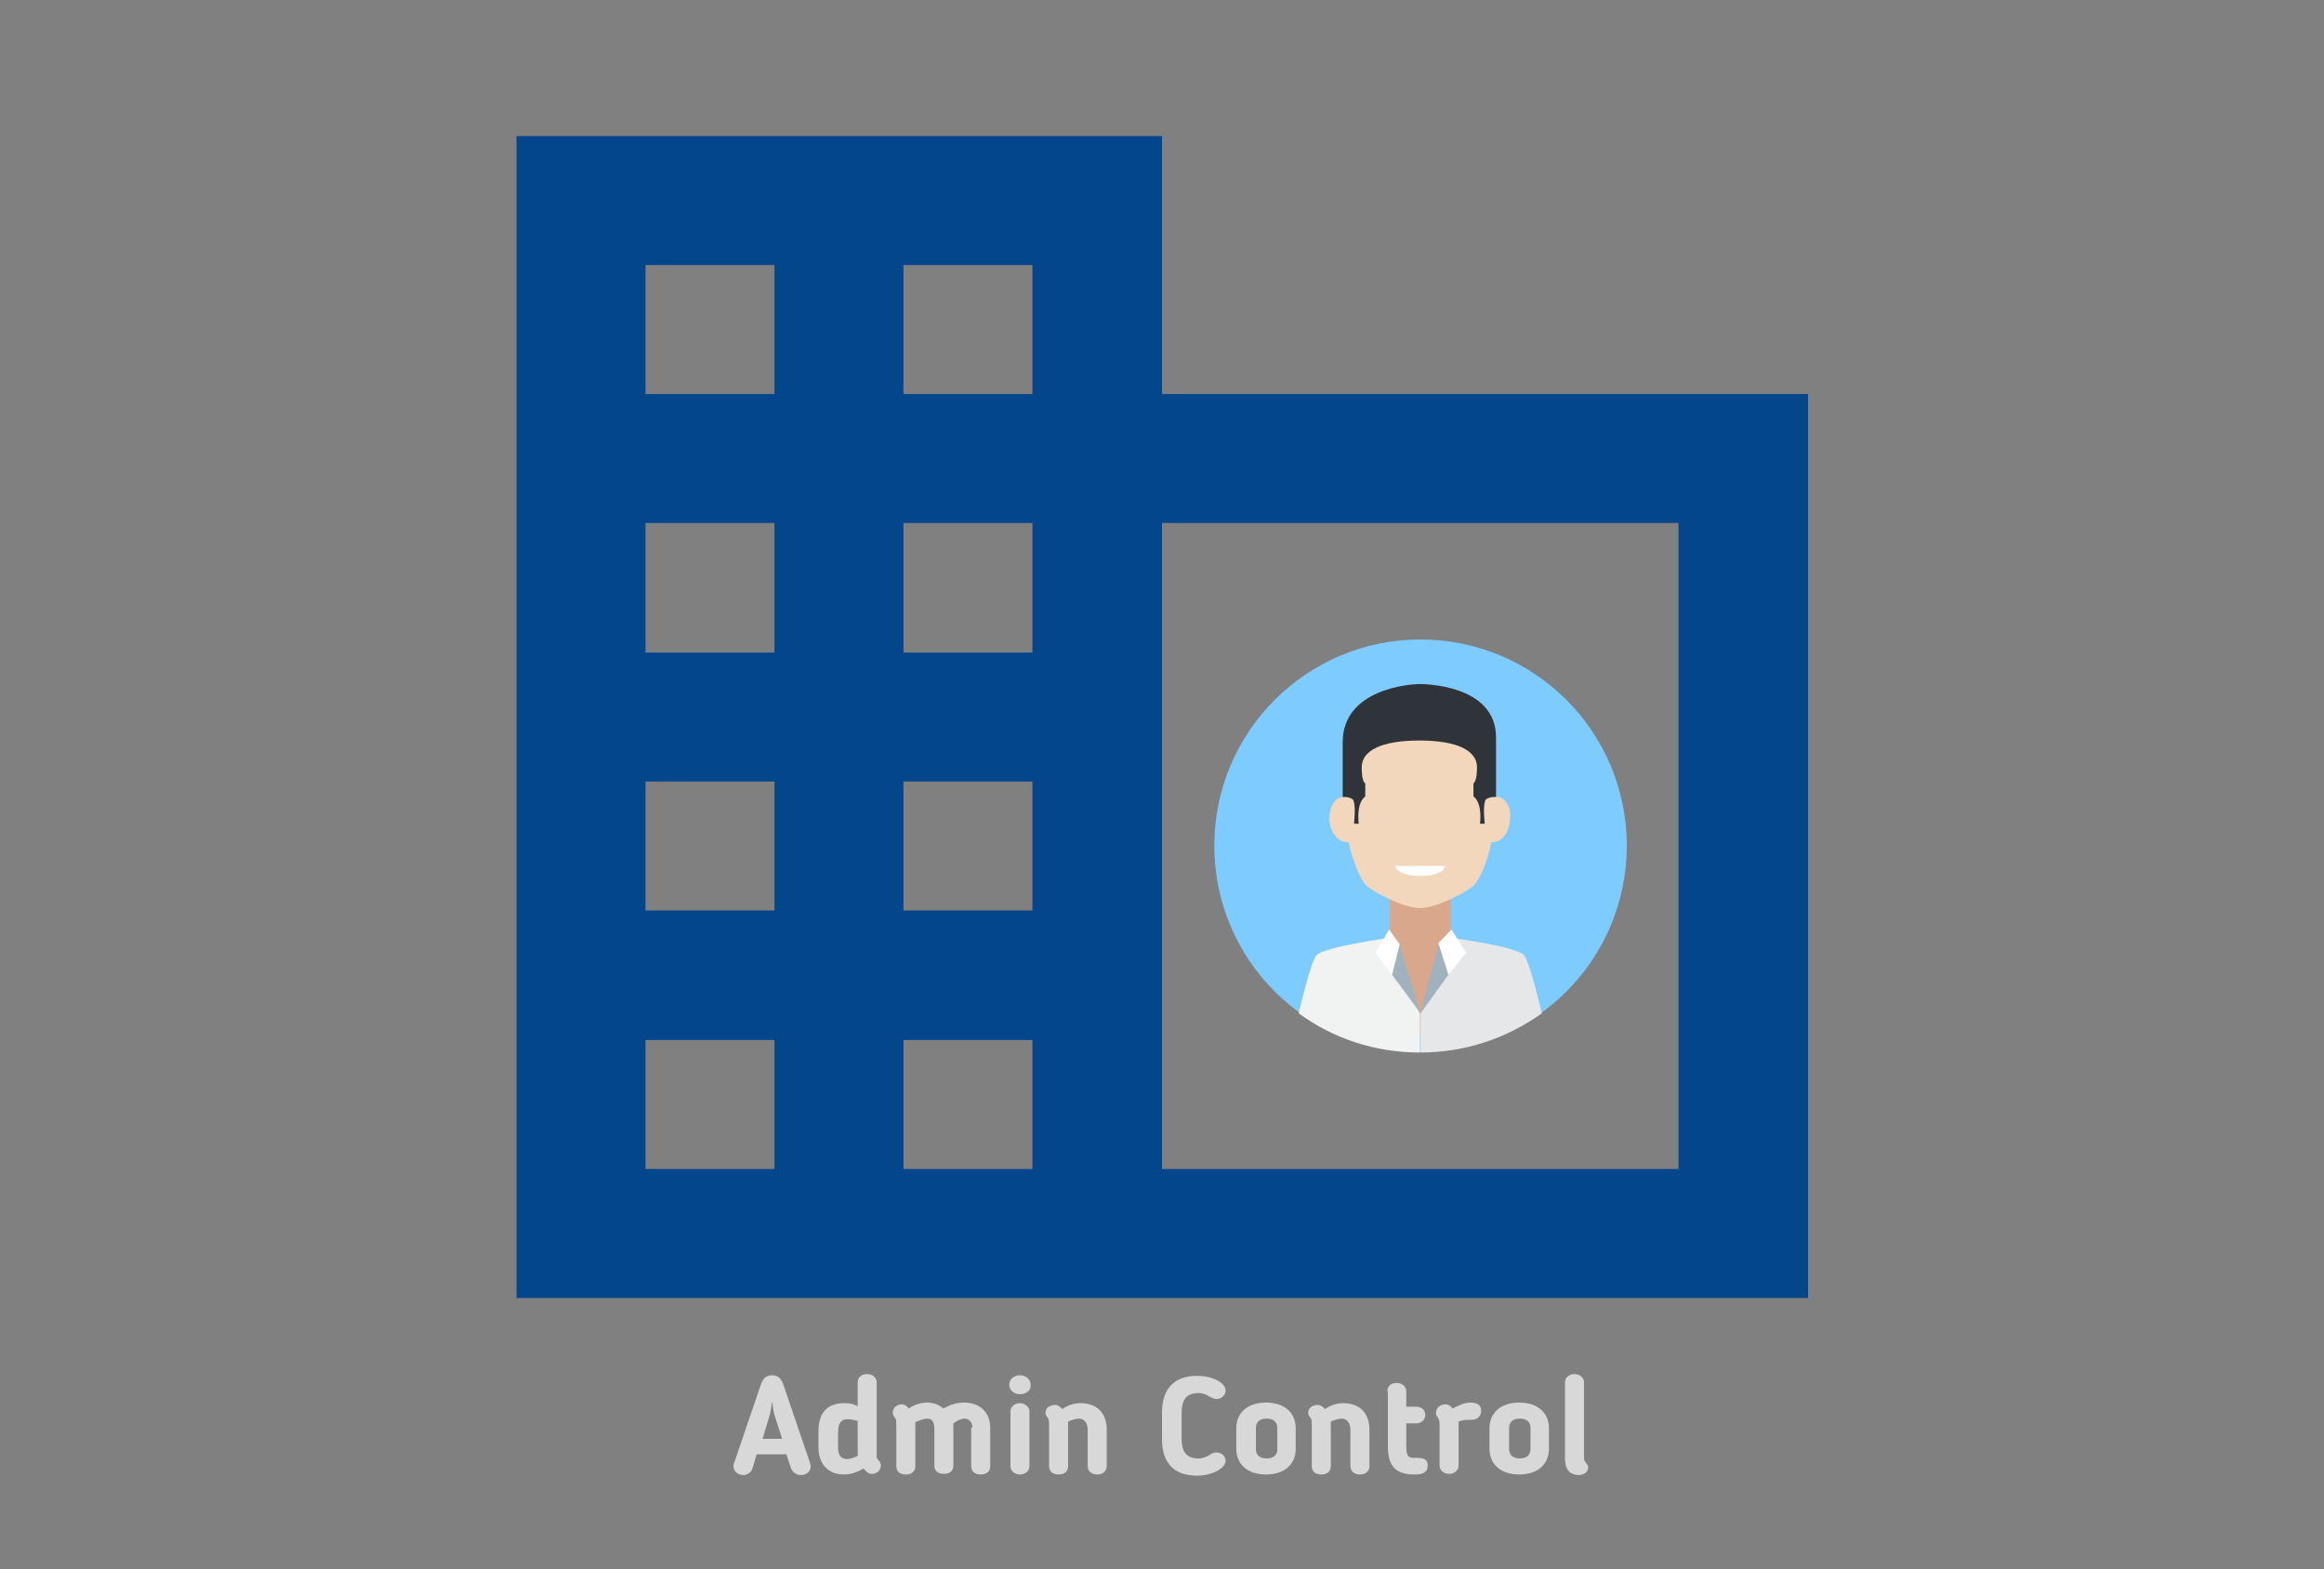 <?xml version="1.0" encoding="utf-8"?>
<!-- Generator: Adobe Illustrator 25.2.1, SVG Export Plug-In . SVG Version: 6.00 Build 0)  -->
<svg version="1.1" id="Layer_1" xmlns="http://www.w3.org/2000/svg" xmlns:xlink="http://www.w3.org/1999/xlink" x="0px" y="0px"
	 viewBox="0 0 391 264" style="enable-background:new 0 0 391 264;" xml:space="preserve">
<rect x="0" y="0" width="391" height="264" fill="#808080" stroke="none"/>
<g>
	<g>
		<g>
			<g>
				<path style="fill:#03468C;" d="M195.5,66.3V22.9H86.9v195.5h217.3V66.3H195.5z M130.3,196.7h-21.7v-21.7h21.7V196.7z
					 M130.3,153.2h-21.7v-21.7h21.7V153.2z M130.3,109.8h-21.7V88h21.7V109.8z M130.3,66.3h-21.7V44.6h21.7V66.3z M173.8,196.7H152
					v-21.7h21.7V196.7z M173.8,153.2H152v-21.7h21.7V153.2z M173.8,109.8H152V88h21.7V109.8z M173.8,66.3H152V44.6h21.7V66.3z
					 M282.4,196.7h-86.9v-13.5h0v-82.4h0V88h86.9V196.7z"/>
			</g>
		</g>
		<g>
			<circle style="fill:#7ECBFF;" cx="239" cy="142.3" r="34.7"/>
			<polygon style="fill:#D9A78C;" points="244.1,162.2 239.1,174.3 233.8,162.2 233.8,151.1 244.1,151.1 			"/>
			<path style="fill:#F2D7BC;" d="M251.9,134.1c-0.1,0-0.2,0-0.2,0c-0.4-12.5-7.9-15.1-12.7-15.1s-12.3,2.7-12.7,15.1
				c-0.1,0-0.2,0-0.4,0c-1.5,0.1-2.4,2.1-2.2,4.1c0.2,2.1,1.6,3.6,3,3.5c0.1,0,0.1,0,0.2,0c0.8,3.7,2.1,6.3,2.8,7.1
				c1,1.2,6.5,4,9.2,4s8.2-2.8,9.2-4c0.7-0.8,2.1-3.4,2.8-7.1c0,0,0,0,0.1,0c1.5,0.1,2.9-1.5,3-3.5
				C254.4,136.1,253.4,134.2,251.9,134.1z"/>
			<path style="fill:#2F343A;" d="M238.8,115.1L238.8,115.1c-1.3,0-12.9,0.7-12.9,9.8c0,4,0,9.2,0,9.2s1-0.1,1.7,0.4
				c0.6,0.8,0.2,4.1,0.2,4.1h0.8c0,0-0.5-3.4,1.1-4.6c0-1.7,0-2.2,0-2.2s-0.6-0.1-0.6-2.7c0-2.7,3.1-4.5,9.7-4.5
				c6.6,0,9.7,1.8,9.7,4.5c0,2.5-0.6,2.7-0.6,2.7s0,0.5,0,2.2c1.6,1.2,1.1,4.6,1.1,4.6h0.8c0,0-0.4-3.3,0.2-4.1
				c0.7-0.5,1.7-0.4,1.7-0.4s0-5.8,0-9.8C251.9,114.9,238.8,115.1,238.8,115.1z"/>
			<path style="fill:#FFFFFF;" d="M239,147.4c2.3,0,4.1-0.7,4.1-1.7h-8.3C234.7,146.6,236.6,147.4,239,147.4z"/>
			<path style="fill:#F1F2F2;" d="M233.8,157.8c0,0-10.9,1.5-12.3,2.9c-0.7,0.8-2,5.5-3,9.8c5.7,4.2,12.8,6.6,20.4,6.6v-6.5
				L233.8,157.8z"/>
			<path style="fill:#E6E7E8;" d="M256.4,160.7c-1.5-1.5-12.3-2.9-12.3-2.9l-5.1,12.8v6.5c7.6,0,14.7-2.5,20.4-6.6
				C258.4,166.2,257.1,161.5,256.4,160.7z"/>
			<g>
				<polygon style="fill:#A0B2BE;" points="239,170.5 235.4,158.7 234.2,164 				"/>
				<polygon style="fill:#FFFFFF;" points="233.7,156.4 235.5,158.9 234.2,164 231.4,160.3 				"/>
			</g>
			<g>
				<polygon style="fill:#A0B2BE;" points="239,170.5 242.1,158.5 243.7,164 				"/>
				<polygon style="fill:#FFFFFF;" points="244.2,156.4 242,158.7 243.7,164 246.7,160.3 				"/>
			</g>
		</g>
	</g>
	<g>
		<path style="fill:#D8D8D8;" d="M126.6,247.1c-0.2,0.7-1,1.1-1.5,1.1c-0.9,0-1.7-0.6-1.7-1.5c0-0.1,0-0.4,0.1-0.5l4.5-13.2
			c0.3-0.9,0.8-1.6,1.9-1.6c1.1,0,1.6,0.7,1.9,1.6l4.5,13.2c0,0.1,0.1,0.4,0.1,0.5c0,0.9-0.7,1.5-1.7,1.5c-0.6,0-1.3-0.4-1.6-1.1
			l-0.8-2.4h-5L126.6,247.1z M130.3,238.1c-0.2-0.7-0.3-1.6-0.4-2.3c-0.1,0.7-0.2,1.6-0.4,2.3l-1.2,4h3.3L130.3,238.1z"/>
		<path style="fill:#D8D8D8;" d="M144.3,236.6v-4c0-0.8,0.6-1.4,1.6-1.4c1,0,1.6,0.7,1.6,1.4V245c0,0.3,0.1,0.5,0.4,0.8
			c0.2,0.2,0.3,0.5,0.3,0.8c0,0.9-0.8,1.4-1.5,1.4c-0.6,0-1-0.4-1.4-0.9c-1.1,0.6-2.1,1-3.3,1c-2.7,0-4.3-1.8-4.3-4.6v-2.6
			c0-2.8,1.1-4.8,4.4-4.8C143,236.1,143.5,236.2,144.3,236.6z M144.3,239.1c-0.7-0.2-1.3-0.3-1.7-0.3c-1.1,0-1.6,0.7-1.6,2.2v2.6
			c0,1.2,0.5,1.9,1.5,1.9c0.5,0,1.1-0.2,1.8-0.5c0-0.2,0-0.3,0-0.4V239.1z"/>
		<path style="fill:#D8D8D8;" d="M163.6,240.2c0-0.8-0.5-1.5-1.3-1.5c-0.6,0-1.2,0.3-1.9,0.8c0,0.2,0,0.4,0,0.6v6.5
			c0,0.8-0.5,1.4-1.6,1.4c-1.1,0-1.6-0.6-1.6-1.4v-6c0-1.1-0.2-1.9-1.2-1.9c-0.6,0-1.3,0.3-2,0.6c0,0.1,0,0.2,0,0.3v7.1
			c0,0.8-0.5,1.4-1.6,1.4s-1.6-0.6-1.6-1.4v-7.1c0-0.8-0.1-0.8-0.2-1c-0.3-0.4-0.4-0.6-0.4-0.9c0-0.8,0.7-1.4,1.5-1.4
			c0.5,0,0.9,0.3,1.2,0.7c1-0.7,2.1-1,3.1-1c1,0,1.9,0.3,2.7,1c1.3-0.7,2.3-1,3.5-1c2.7,0,4.4,1.7,4.4,4.2v6.5
			c0,0.8-0.5,1.4-1.6,1.4c-1.1,0-1.6-0.6-1.6-1.4V240.2z"/>
		<path style="fill:#D8D8D8;" d="M171.6,234.6c-1,0-1.8-0.7-1.8-1.6c0-0.9,0.8-1.6,1.8-1.6c1,0,1.8,0.7,1.8,1.6
			C173.5,233.9,172.7,234.6,171.6,234.6z M173.2,246.7c0,0.8-0.7,1.4-1.6,1.4c-0.9,0-1.6-0.6-1.6-1.4v-9.2c0-0.8,0.7-1.4,1.6-1.4
			c0.9,0,1.6,0.7,1.6,1.4V246.7z"/>
		<path style="fill:#D8D8D8;" d="M179.7,246.7c0,0.8-0.5,1.4-1.6,1.4s-1.6-0.6-1.6-1.4v-7.1c0-0.8-0.1-0.8-0.2-1
			c-0.3-0.4-0.4-0.6-0.4-0.9c0-0.8,0.7-1.3,1.6-1.3c0.5,0,0.9,0.3,1.2,0.7c1-0.7,2.1-1,3.1-1c2.9,0,4.4,1.8,4.4,4.5v6.1
			c0,0.8-0.6,1.4-1.6,1.4c-1,0-1.6-0.6-1.6-1.4v-6.1c0-1.2-0.6-1.9-1.5-1.9c-0.5,0-1.1,0.2-1.8,0.5c0,0.2,0,0.3,0,0.4V246.7z"/>
		<path style="fill:#D8D8D8;" d="M198.8,242.1c0,2,0.7,3.3,2.8,3.3c0.7,0,1.3-0.2,1.9-0.6l0.2-0.1c0.3-0.2,0.5-0.3,1-0.3
			c0.9,0,1.5,0.7,1.5,1.4c0,1.3-2.4,2.5-4.8,2.5c-4.1,0-5.9-2.4-5.9-6.1v-4.6c0-3.7,1.9-6.1,5.9-6.1c2.5,0,4.8,1.1,4.8,2.5
			c0,0.7-0.7,1.4-1.5,1.4c-0.5,0-0.7-0.2-1-0.3l-0.2-0.1c-0.6-0.4-1.2-0.6-1.9-0.6c-2.1,0-2.8,1.3-2.8,3.3V242.1z"/>
		<path style="fill:#D8D8D8;" d="M208,243.8v-3.5c0-2.4,1.7-4.3,5-4.3s5,1.9,5,4.3v3.5c0,2.4-1.7,4.3-5,4.3S208,246.2,208,243.8z
			 M214.9,243.8v-3.5c0-1-0.6-1.6-1.8-1.6s-1.8,0.6-1.8,1.6v3.5c0,1,0.6,1.6,1.8,1.6S214.9,244.8,214.9,243.8z"/>
		<path style="fill:#D8D8D8;" d="M223.9,246.7c0,0.8-0.5,1.4-1.6,1.4s-1.6-0.6-1.6-1.4v-7.1c0-0.8-0.1-0.8-0.2-1
			c-0.3-0.4-0.4-0.6-0.4-0.9c0-0.8,0.7-1.3,1.6-1.3c0.5,0,0.9,0.3,1.2,0.7c1-0.7,2.1-1,3.1-1c2.9,0,4.4,1.8,4.4,4.5v6.1
			c0,0.8-0.6,1.4-1.6,1.4c-1,0-1.6-0.6-1.6-1.4v-6.1c0-1.2-0.6-1.9-1.5-1.9c-0.5,0-1.1,0.2-1.8,0.5c0,0.2,0,0.3,0,0.4V246.7z"/>
		<path style="fill:#D8D8D8;" d="M233.4,234.1c0-0.8,0.6-1.4,1.6-1.4c1,0,1.6,0.7,1.6,1.4v2.6h1.7c0.9,0,1.5,0.6,1.5,1.4
			c0,0.8-0.7,1.4-1.5,1.4h-1.7v3.5c0,1.7,0.1,2.3,1.3,2.3c0.2,0,0.3,0,0.4,0c1.5,0,1.9,0.4,1.9,1.3c0,1.3-1.1,1.5-2.2,1.5
			c-3.6,0-4.5-1.8-4.5-4.9V234.1z"/>
		<path style="fill:#D8D8D8;" d="M245.4,239.2c0,0.2,0,0.3,0,0.4v7c0,0.8-0.7,1.4-1.6,1.4c-0.9,0-1.6-0.6-1.6-1.4v-7
			c0-0.5-0.1-0.8-0.3-1.1c-0.2-0.2-0.3-0.4-0.3-0.8c0-0.8,0.7-1.4,1.6-1.4c0.5,0,0.9,0.3,1.2,0.7c1.1-0.6,2.1-1,2.9-1
			c1.5,0,1.9,0.6,1.9,1.4c0,0.9-0.7,1.5-1.6,1.5C246.6,238.9,246.2,238.9,245.4,239.2z"/>
		<path style="fill:#D8D8D8;" d="M250.6,243.8v-3.5c0-2.4,1.7-4.3,5-4.3s5,1.9,5,4.3v3.5c0,2.4-1.7,4.3-5,4.3
			S250.6,246.2,250.6,243.8z M257.5,243.8v-3.5c0-1-0.6-1.6-1.8-1.6s-1.8,0.6-1.8,1.6v3.5c0,1,0.6,1.6,1.8,1.6
			S257.5,244.8,257.5,243.8z"/>
		<path style="fill:#D8D8D8;" d="M263.3,245.4v-12.8c0-0.8,0.7-1.4,1.6-1.4s1.6,0.6,1.6,1.4v12.5c0,0.5,0,0.6,0.3,1
			c0.2,0.3,0.4,0.4,0.4,0.8c0,0.8-0.7,1.3-1.7,1.3C264.6,248.1,263.3,247.8,263.3,245.4z"/>
	</g>
</g>
</svg>
